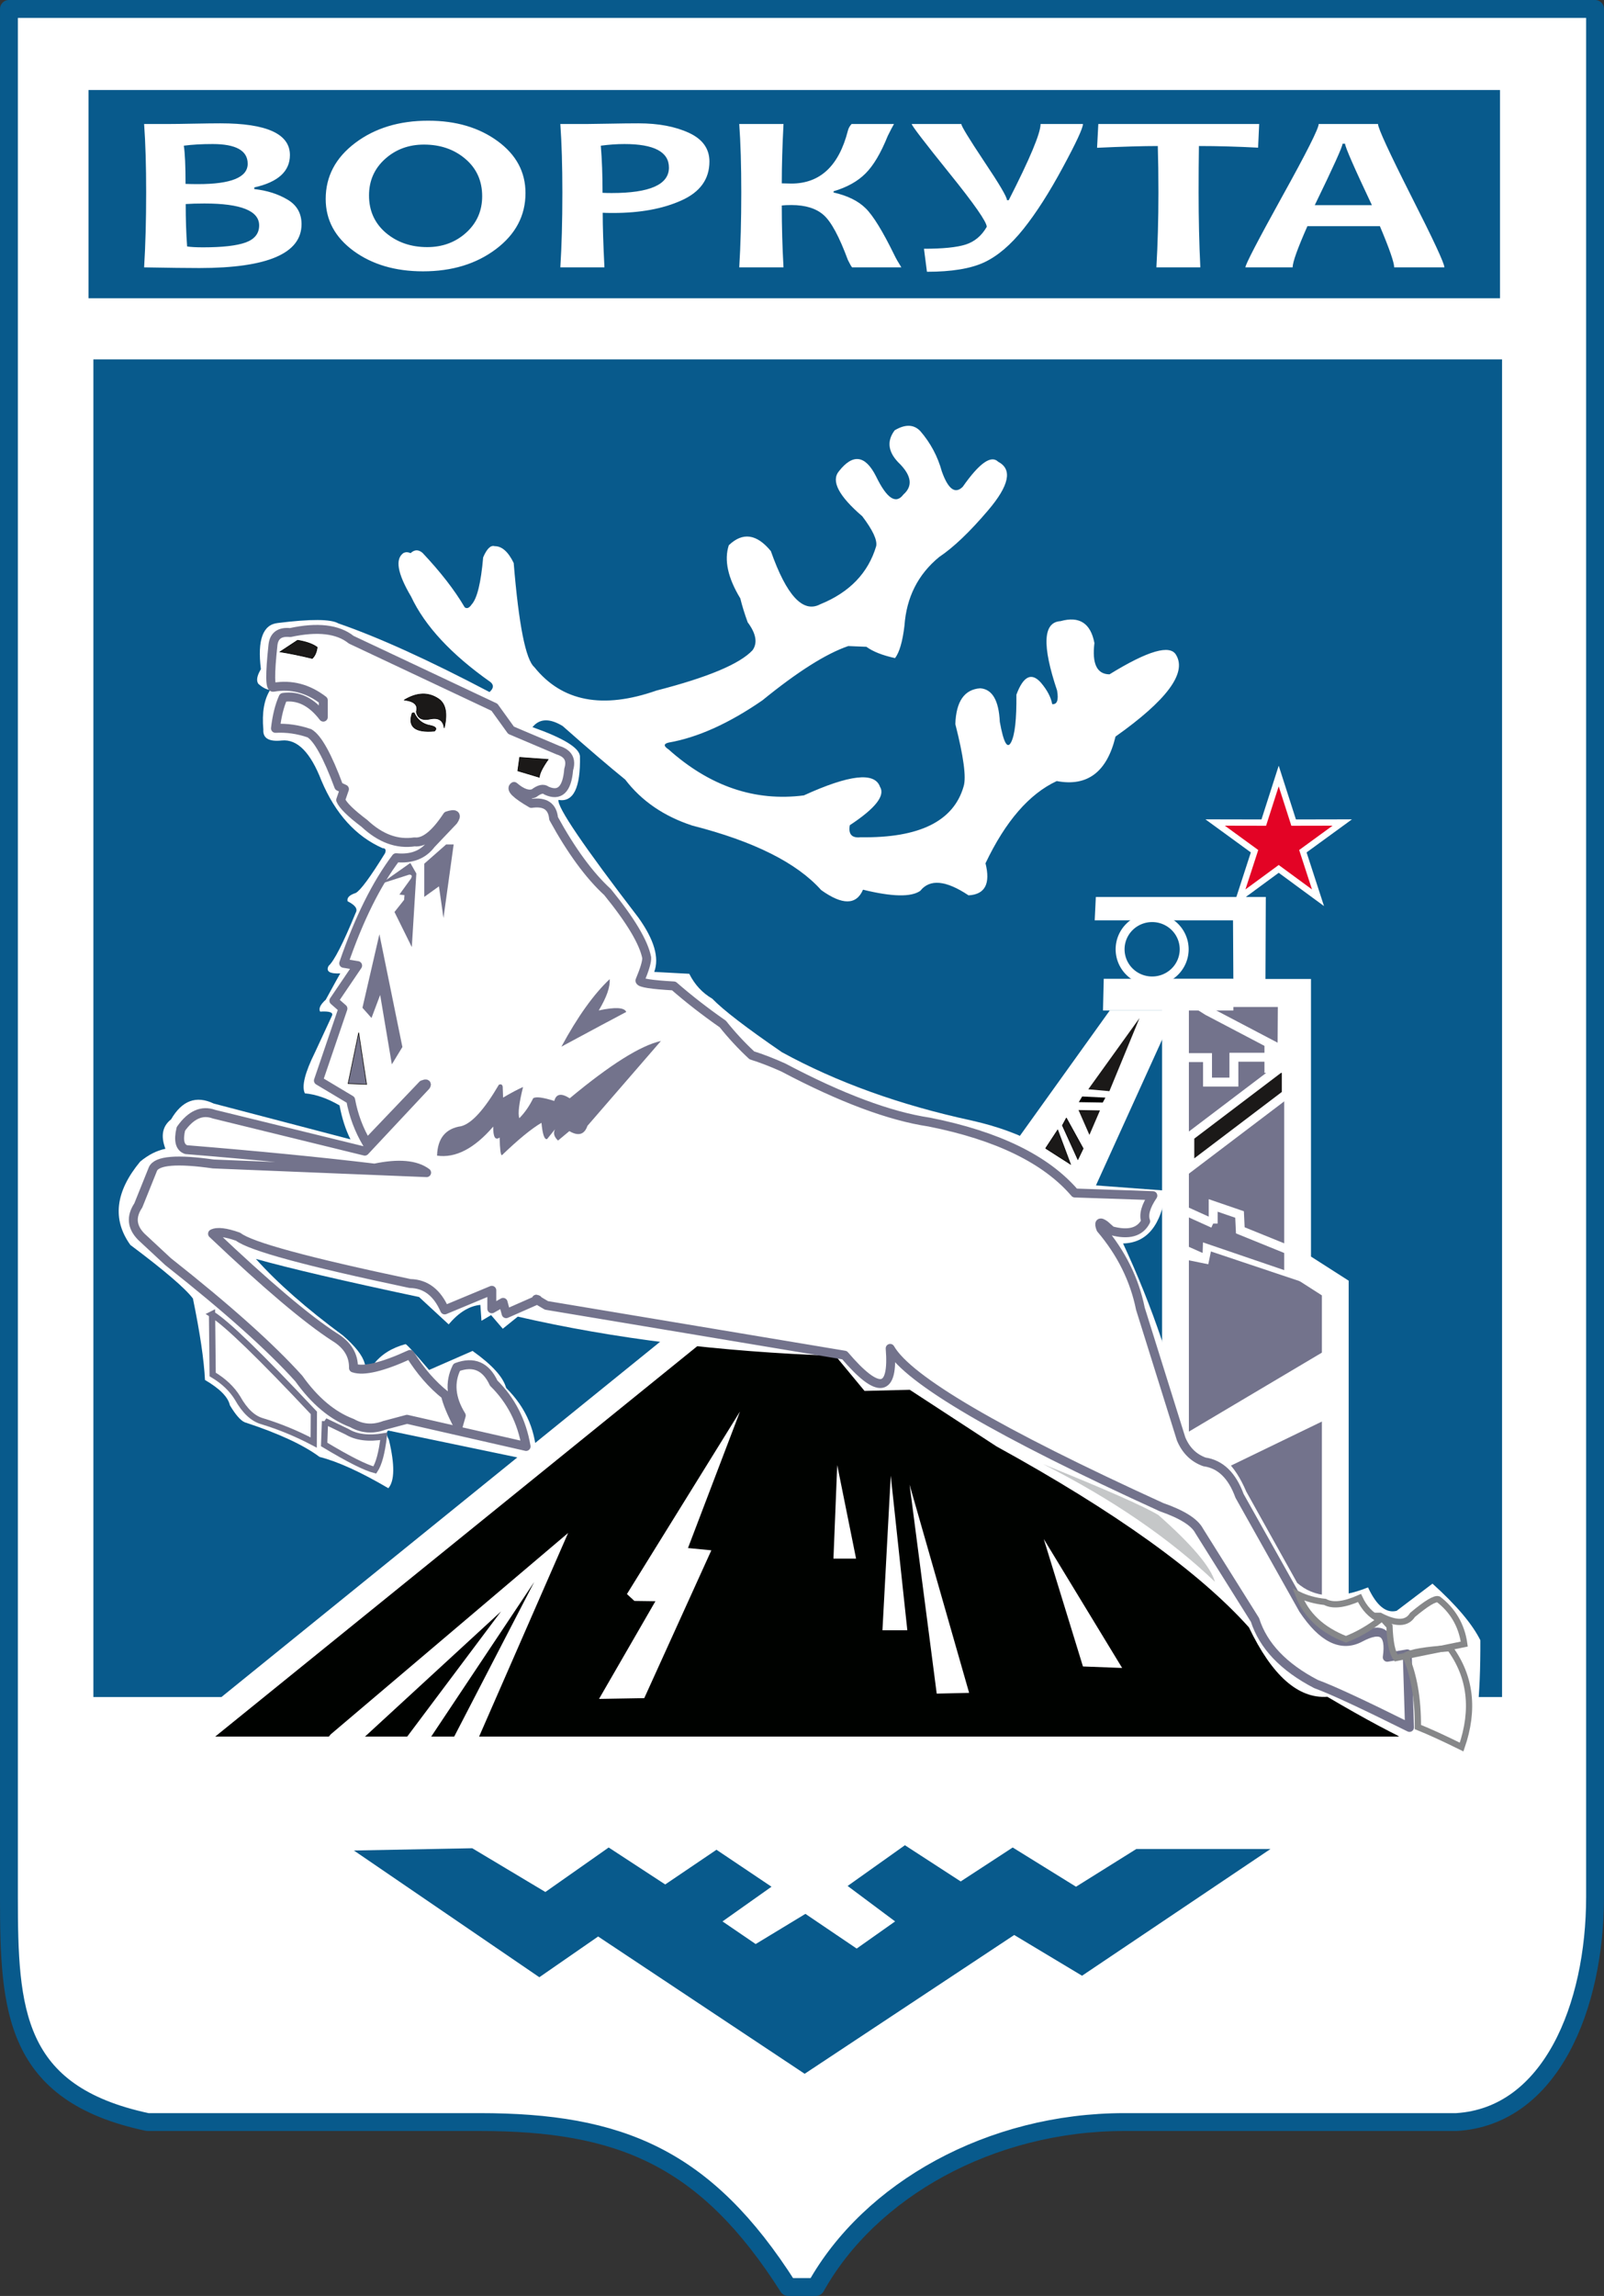 <?xml version="1.0" encoding="UTF-8" standalone="no"?>
<svg
   xmlns:dc="http://purl.org/dc/elements/1.1/"
   xmlns:cc="http://creativecommons.org/ns#"
   xmlns:rdf="http://www.w3.org/1999/02/22-rdf-syntax-ns#"
   xmlns:svg="http://www.w3.org/2000/svg"
   xmlns="http://www.w3.org/2000/svg"
   xmlns:xlink="http://www.w3.org/1999/xlink"
   xmlns:sodipodi="http://sodipodi.sourceforge.net/DTD/sodipodi-0.dtd"
   xmlns:inkscape="http://www.inkscape.org/namespaces/inkscape"
   version="1.1"
   width="509.113"
   height="728.224"
   id="svg2"
   inkscape:version="0.91 r"
   viewBox="0 0 509.113 728.224"
   sodipodi:docname="Vorkuta COA.svg">
  <rect x="0" y="0" width="509.113" height="728.224" fill="#333333" stroke="none"/>
  <defs
     id="defs144">
    <defs
       id="defs20">
      <linearGradient
         id="grad1">
        <stop
           id="stop23"
           stop-opacity="1"
           stop-color="#15109c"
           offset="0%" />
        <stop
           id="stop25"
           stop-opacity="1"
           stop-color="#9edbf4"
           offset="100%" />
      </linearGradient>
      <linearGradient
         gradientUnits="objectBoundingBox"
         y2="1"
         x2="0"
         y1="0"
         x1="0"
         id="grad2"
         xlink:href="#grad1" />
    </defs>
  </defs>
  <sodipodi:namedview
     pagecolor="#ffffff"
     bordercolor="#666666"
     borderopacity="1"
     objecttolerance="10"
     gridtolerance="10"
     guidetolerance="10"
     inkscape:pageopacity="0"
     inkscape:pageshadow="2"
     inkscape:window-width="1920"
     inkscape:window-height="1056"
     id="namedview142"
     showgrid="false"
     showguides="true"
     inkscape:guide-bbox="true"
     inkscape:object-nodes="true"
     inkscape:zoom="2"
     inkscape:cx="298.12218"
     inkscape:cy="90.084699"
     inkscape:window-x="0"
     inkscape:window-y="24"
     inkscape:window-maximized="1"
     inkscape:current-layer="svg2"
     fit-margin-top="0"
     fit-margin-left="0"
     fit-margin-right="0"
     fit-margin-bottom="0" />
  <path
     id="path3728"
     style="fill:#ffffff;stroke:#085a8c;stroke-width:5.669;stroke-linecap:butt;stroke-linejoin:round;stroke-dasharray:none;stroke-opacity:1"
     d="m 2.835,2.835 503.443,0 0,598.749 c 0,34.906 -14.067,69.673 -43.993,71.482 l -105.39,0 c -42.552,0 -80.754,21.522 -97.963,52.324 l -8.751,0 0,0 c -26.184,-41.155 -53.331,-52.324 -97.963,-52.324 l -105.39,0 0,0 C 4.282,664.037 2.835,637.525 2.835,601.584 Z"
     inkscape:connector-curvature="0"
     sodipodi:nodetypes="ccscscccsccsc" />
  <path
     inkscape:connector-curvature="0"
     id="path18"
     style="fill:#085a8c;fill-opacity:1;fill-rule:evenodd"
     d="m 112.333,586.938 c 19.618,13.398 39.236,26.796 58.854,40.193 6.22,-4.306 12.441,-8.613 18.661,-12.919 21.851,14.514 43.702,29.028 65.553,43.542 22.17,-14.674 44.34,-29.347 66.51,-44.021 7.177,4.306 14.355,8.613 21.532,12.919 19.937,-13.398 39.874,-26.796 59.811,-40.193 -14.195,-2e-4 -28.39,0 -42.586,-10e-5 -6.38,3.987 -12.76,7.975 -19.14,11.962 -6.699,-4.147 -13.398,-8.294 -20.096,-12.441 -5.503,3.589 -11.005,7.178 -16.508,10.766 -5.901,-3.828 -11.803,-7.656 -17.704,-11.484 -6.061,4.306 -12.122,8.613 -18.183,12.919 5.024,3.748 10.048,7.496 15.072,11.244 -4.067,2.871 -8.134,5.742 -12.201,8.613 -5.423,-3.668 -10.846,-7.337 -16.269,-11.005 -5.263,3.19 -10.527,6.38 -15.79,9.57 -3.509,-2.392 -7.018,-4.785 -10.527,-7.177 5.183,-3.669 10.367,-7.337 15.551,-11.005 -5.822,-3.908 -11.643,-7.815 -17.465,-11.723 -5.423,3.668 -10.845,7.337 -16.269,11.005 -5.981,-3.907 -11.962,-7.815 -17.943,-11.723 -6.699,4.705 -13.398,9.41 -20.096,14.115 -7.735,-4.625 -15.471,-9.251 -23.207,-13.876 -12.52,0.239 -25.041,0.479 -37.561,0.718 z"
     sodipodi:nodetypes="ccccccccccccccccccccccccc" />
  <path
     inkscape:connector-curvature="0"
     id="path28"
     style="fill:#085a8c;fill-opacity:1"
     d="m 29.639,113.986 0,424.276 447.119,0 0,-424.276 -447.119,0 z" />
  <path
     inkscape:connector-curvature="0"
     id="path30"
     style="fill:#e30325;fill-rule:evenodd;stroke:#ffffff;stroke-width:2"
     d="m 405.864,246.135 4.741,14.778 15.434,-0.03 -12.504,9.103 4.798,14.759 -12.469,-9.152 -12.469,9.152 4.798,-14.759 -12.504,-9.103 15.434,0.03 4.741,-14.778 z" />
  <path
     inkscape:connector-curvature="0"
     id="path32"
     style="fill:none;stroke:#000000;stroke-width:0.2;stroke-dasharray:none"
     d="m 254.492,524.256 c 2.791,-0.08 5.582,-0.16 8.373,-0.239" />
  <path
     inkscape:connector-curvature="0"
     id="path34"
     style="fill:#ffffff;fill-rule:evenodd"
     d="m 262.865,524.017 c -1.914,-11.643 -3.828,-23.286 -5.742,-34.929 -0.877,11.723 -1.754,23.446 -2.632,35.169" />
  <path
     inkscape:connector-curvature="0"
     id="path36"
     style="fill:#73738c;fill-opacity:1;fill-rule:evenodd;stroke:#ffffff;stroke-width:8.504;stroke-linecap:butt;stroke-linejoin:miter;stroke-dasharray:none"
     d="m 373.102,511.171 c 0,-1.196 0,-2.393 0,-3.589 0,-64.277 0,-128.554 0,-192.831 12.919,0 25.838,0 38.758,0 0,28.709 0,57.419 0,86.128 3.987,2.552 7.975,5.104 11.962,7.656 0,34.132 0,68.264 0,102.396 -16.906,0.08 -33.813,0.159 -50.72,0.239 z" />
  <g
     id="g38"
     transform="translate(-36.514,-62.397)">
    <path
       inkscape:connector-curvature="0"
       id="path40"
       style="fill:#000200;fill-rule:evenodd;stroke:#ffffff;stroke-width:8.504;stroke-linecap:butt;stroke-linejoin:miter;stroke-dasharray:none"
       d="m 292.703,455.682 99.952,80.888 99.952,80.888 -199.904,0 -199.904,0 99.952,-80.888 99.952,-80.888 z" />
    <path
       inkscape:connector-curvature="0"
       id="path42"
       style="fill:#ffffff;fill-rule:evenodd"
       d="m 380.244,590.959 c 4.147,0.159 8.293,0.319 12.441,0.478 -8.293,-13.637 -16.587,-27.274 -24.881,-40.911 4.147,13.477 8.294,26.954 12.441,40.432 z" />
    <path
       inkscape:connector-curvature="0"
       id="path44"
       style="fill:#ffffff;fill-rule:evenodd"
       d="m 333.83,599.572 c 3.429,-0.08 6.858,-0.16 10.287,-0.239 -6.3,-22.011 -12.6,-44.021 -18.9,-66.031 8.613,66.271 11.483,88.361 8.613,66.271 z" />
    <path
       inkscape:connector-curvature="0"
       id="path46"
       style="fill:#ffffff;fill-rule:evenodd"
       d="m 316.605,579.476 c 2.632,0 5.263,0 7.895,0 -1.754,-16.348 -3.509,-32.697 -5.263,-49.045 -0.877,16.348 -1.754,32.697 -2.632,49.045 z" />
    <path
       inkscape:connector-curvature="0"
       id="path48"
       style="fill:#ffffff;fill-rule:evenodd"
       d="m 301.054,556.747 c 2.393,0 4.785,0 7.177,0 -1.994,-9.889 -3.987,-19.777 -5.981,-29.666 -0.399,9.889 -0.797,19.777 -1.196,29.666 z" />
    <path
       inkscape:connector-curvature="0"
       id="path50"
       style="fill:#ffffff;fill-rule:evenodd"
       d="m 226.649,601.247 c 4.785,-0.08 9.57,-0.16 14.355,-0.239 7.097,-15.63 14.195,-31.261 21.292,-46.892 -2.472,-0.239 -4.944,-0.479 -7.417,-0.718 5.503,-14.434 11.005,-28.869 16.508,-43.303 -11.962,19.299 -23.925,38.598 -35.887,57.897 0.79,0.728 1.58,1.456 2.37,2.185 2.224,0.03 4.448,0.06 6.672,0.09 -5.965,10.326 -11.929,20.653 -17.894,30.98 z" />
    <path
       inkscape:connector-curvature="0"
       id="path52"
       style="fill:#ffffff;fill-rule:evenodd"
       d="m 141.478,612.491 c 25.121,-21.293 50.241,-42.585 75.362,-63.878 -10.048,22.967 -20.096,45.935 -30.145,68.902 -2.791,0.08 -5.582,0.16 -8.373,0.239 9.251,-17.863 18.501,-35.727 27.752,-53.591 -11.643,17.465 -23.287,34.929 -34.93,52.394 -2.632,-10e-5 -5.263,-10e-5 -7.895,0 10.766,-14.354 21.532,-28.709 32.298,-43.064 -15.87,14.594 -31.739,29.188 -47.609,43.782 -3.429,-1e-4 -6.858,10e-5 -10.287,0 1.276,-1.595 2.552,-3.19 3.828,-4.785 z" />
  </g>
  <path
     inkscape:connector-curvature="0"
     id="path54"
     style="fill:#1b1918;fill-rule:evenodd;stroke:#ffffff;stroke-width:2.835;stroke-linecap:butt;stroke-linejoin:miter;stroke-dasharray:none"
     d="m 377.648,360.447 c 10.207,-7.736 20.415,-15.471 30.623,-23.207 1e-4,3.27 0,6.539 -10e-5,9.809 -10.207,7.736 -20.415,15.471 -30.623,23.207 10e-5,-3.269 0,-6.539 10e-5,-9.809 z" />
  <path
     inkscape:connector-curvature="0"
     id="path56"
     style="fill:#73738c;fill-rule:evenodd;stroke:#ffffff;stroke-width:2.835;stroke-linecap:butt;stroke-linejoin:miter;stroke-dasharray:none;fill-opacity:1"
     d="m 383.077,317.981 c 7.98,0 15.959,1e-4 23.939,0 -0.033,5.024 -0.066,10.048 -0.099,15.072 -7.881,-4.138 -15.762,-8.275 -23.643,-12.412 -1.315,-0.83 -2.629,-1.66 -3.944,-2.49 1.249,-0.056 2.498,-0.113 3.747,-0.169 z" />
  <path
     inkscape:connector-curvature="0"
     id="path58"
     style="fill:none;stroke:#ffffff;stroke-width:2.835;stroke-linecap:butt;stroke-linejoin:miter;stroke-dasharray:none"
     d="m 375.375,335.446 c 2.632,0 5.263,0 7.895,0 0,2.592 0,5.183 0,7.775 2.791,0 5.582,0 8.374,0 0,-2.632 0,-5.263 0,-7.895 6.26,0 12.52,0 18.781,0" />
  <path
     inkscape:connector-curvature="0"
     id="path60"
     style="fill:#ffffff;fill-rule:evenodd"
     d="m 410.424,331.448 0,8.854 -9.085,0 0,-8.854 9.085,0 z" />
  <path
     inkscape:connector-curvature="0"
     id="path62"
     style="fill:none;stroke:#ffffff;stroke-width:2.835;stroke-linecap:butt;stroke-linejoin:miter;stroke-dasharray:none"
     d="m 375.016,383.533 c 3.349,1.515 6.699,3.03 10.048,4.546" />
  <path
     inkscape:connector-curvature="0"
     id="path64"
     style="fill:none;stroke:#ffffff;stroke-width:2.835;stroke-linecap:butt;stroke-linejoin:miter;stroke-dasharray:none"
     d="m 385.064,388.079 c 0,-1.914 0,-3.828 0,-5.742 2.791,0.957 5.582,1.914 8.374,2.871 0.08,1.675 0.159,3.349 0.239,5.024 5.503,2.233 11.005,4.466 16.508,6.699" />
  <path
     inkscape:connector-curvature="0"
     id="path66"
     style="fill:#ffffff;fill-rule:evenodd"
     d="m 411.979,404.348 c -10.048,-3.43 -20.096,-6.858 -30.145,-10.288 -0.04,1.117 -0.08,2.233 -0.12,3.349 -1.794,-0.798 -3.589,-1.595 -5.383,-2.392 0.04,1.515 0.08,3.03 0.12,4.545 2.352,0.478 4.705,0.957 7.058,1.436 0.279,-1.355 0.558,-2.711 0.837,-4.067 10.128,3.389 20.256,6.778 30.384,10.168 -0.917,-0.917 -1.834,-1.834 -2.751,-2.751 z" />
  <path
     inkscape:connector-curvature="0"
     id="path68"
     style="fill:none;stroke:#ffffff;stroke-width:2.835;stroke-linecap:butt;stroke-linejoin:round;stroke-dasharray:none"
     d="m 365.693,291.042 a 10.168,10.048 0 0 1 10.168,10.048 10.168,10.048 0 1 1 -10.168,-10.048 z" />
  <path
     inkscape:connector-curvature="0"
     id="path70"
     style="fill:#ffffff;fill-rule:evenodd"
     d="m 350.33,310.445 c 13.717,0 27.433,0 41.15,0 0,3.349 0,6.699 0,10.048 -13.796,0 -27.593,0 -41.389,0 0.08,-3.349 0.159,-6.699 0.239,-10.048 z" />
  <path
     inkscape:connector-curvature="0"
     id="path72"
     style="fill:#ffffff;fill-rule:evenodd"
     d="m 345.785,380.543 c 9.091,-20.017 18.183,-40.034 27.274,-60.05 -6.938,-10e-5 -13.876,0 -20.814,1e-4 -10.527,14.674 -21.054,29.347 -31.58,44.021 8.374,5.343 16.747,10.686 25.121,16.029 z" />
  <path
     inkscape:connector-curvature="0"
     id="path74"
     style="fill:#1b1918;fill-rule:evenodd"
     d="m 345.426,345.494 c 5.423,-7.536 10.845,-15.072 16.268,-22.608 -3.19,7.735 -6.38,15.471 -9.57,23.206 -2.233,-0.2 -4.466,-0.399 -6.699,-0.598 z" />
  <path
     inkscape:connector-curvature="0"
     id="path76"
     style="fill:#1b1918;fill-rule:evenodd"
     d="m 342.316,352.073 c 2.273,0.04 4.545,0.079 6.818,0.12 -1.116,2.592 -2.233,5.183 -3.349,7.775 -1.156,-2.632 -2.313,-5.263 -3.469,-7.895 z" />
  <path
     inkscape:connector-curvature="0"
     id="path78"
     style="fill:#000000;fill-rule:evenodd"
     d="m 343.492,347.779 c -1.077,1.8 -1.436,2.401 -1.077,1.8 2.533,0.04 5.066,0.08 7.599,0.12 0.279,-0.52 0.558,-1.04 0.838,-1.56 -2.453,-0.12 -4.906,-0.24 -7.36,-0.36 z" />
  <path
     inkscape:connector-curvature="0"
     id="path80"
     style="fill:#1b1918;fill-rule:evenodd;stroke:#000000;stroke-width:0.2;stroke-dasharray:none"
     d="m 338.466,354.62 c 1.775,3.22 3.55,6.441 5.325,9.661 -0.558,1.16 -1.117,2.32 -1.675,3.481 -1.635,-3.601 -3.271,-7.201 -4.907,-10.802 0.419,-0.78 0.838,-1.56 1.257,-2.34 z" />
  <path
     inkscape:connector-curvature="0"
     id="path82"
     style="fill:#1b1918;fill-rule:evenodd;stroke:#000000;stroke-width:0.2;stroke-dasharray:none"
     d="m 331.884,364.222 c 2.633,1.68 5.266,3.36 7.899,5.041 -1.356,-3.62 -2.713,-7.241 -4.069,-10.862 -1.276,1.94 -2.553,3.881 -3.829,5.821 z" />
  <path
     inkscape:connector-curvature="0"
     id="path84"
     style="fill:#ffffff;fill-rule:evenodd"
     d="m 347.818,284.487 c 17.983,0 35.966,0 53.95,0 -0.04,9.37 -0.08,18.741 -0.12,28.111 -3.389,0.08 -6.779,0.159 -10.168,0.239 -0.04,-6.978 -0.08,-13.956 -0.12,-20.934 -14.634,0 -29.267,0 -43.901,0 0.12,-2.472 0.239,-4.944 0.359,-7.417 z" />
  <path
     inkscape:connector-curvature="0"
     id="path86"
     style="fill:#ffffff;fill-rule:evenodd"
     d="m 372.561,456.913 c 16.13,-9.57 32.26,-19.14 48.39,-28.709 10e-5,7.337 10e-5,14.674 0,22.011 -14.499,7.018 -28.998,14.036 -43.497,21.053 -1.631,-4.785 -3.262,-9.57 -4.893,-14.355 z" />
  <path
     inkscape:connector-curvature="0"
     id="path88"
     style="fill:none;stroke:#868789;stroke-width:2.835;stroke-linecap:butt;stroke-linejoin:round;stroke-dasharray:none"
     d="m 66.142,415.477 c 10.447,10.447 20.894,20.894 31.341,31.341 -0.199,3.31 -0.399,6.619 -0.598,9.928 -5.383,-2.352 -11.484,-4.944 -18.302,-7.776 -1.116,-1.435 -2.871,-4.306 -5.263,-8.613 -2.113,-1.475 -4.226,-2.95 -6.34,-4.426 -0.08,-2.671 -0.16,-5.343 -0.239,-8.015 -0.2,-4.147 -0.399,-8.294 -0.598,-12.441 z" />
  <path
     inkscape:connector-curvature="0"
     id="path90"
     style="fill:none;stroke:#868789;stroke-width:2.835;stroke-linecap:butt;stroke-linejoin:round;stroke-dasharray:none"
     d="m 100.354,449.21 c 0.12,2.512 0.239,5.024 0.359,7.537 4.865,2.871 9.729,5.742 14.594,8.613 1.475,-3.509 2.95,-7.018 4.426,-10.527 -6.938,1.396 -13.398,-0.478 -19.379,-5.622 z" />
  <path
     inkscape:connector-curvature="0"
     id="path92"
     style="fill:none;stroke:#868789;stroke-width:2.835;stroke-linecap:butt;stroke-linejoin:round;stroke-dasharray:none"
     d="m 450.368,548.736 c 4.585,2.033 9.171,4.067 13.756,6.101 4.267,-11.962 3.19,-22.33 -3.23,-31.102 -4.745,0.279 -9.49,0.558 -14.235,0.837 2.433,5.503 3.669,13.557 3.708,24.164 z" />
  <path
     inkscape:connector-curvature="0"
     id="path94"
     style="fill:none;stroke:#868789;stroke-width:2.835;stroke-linecap:butt;stroke-linejoin:round;stroke-dasharray:none"
     d="m 441.636,523.854 c 10.925,-2.472 17.863,-3.509 20.814,-3.11 -2.313,-4.386 -4.625,-8.772 -6.938,-13.158 -2.512,0.159 -3.987,0.797 -4.426,1.914 -4.386,3.27 -7.497,4.785 -9.331,4.545 -0.04,3.27 -0.08,6.539 -0.12,9.809 z" />
  <path
     inkscape:connector-curvature="0"
     id="path96"
     style="fill:none;stroke:#868789;stroke-width:2.835;stroke-linecap:butt;stroke-linejoin:round;stroke-dasharray:none"
     d="m 412.209,505.792 c 6.42,10.965 12.281,15.152 17.584,12.56 2.153,-1.515 4.306,-3.03 6.46,-4.545 -1.675,-2.073 -3.349,-4.147 -5.024,-6.22 -5.941,2.99 -12.281,2.393 -19.02,-1.794 z" />
  <path
     inkscape:connector-curvature="0"
     id="path98"
     style="fill:none;stroke:#868789;stroke-width:2.835;stroke-linecap:butt;stroke-linejoin:round;stroke-dasharray:none"
     d="m 441.755,514.045 c -1.829,-0.96 -3.396,-1.173 -4.7,-0.639 -0.267,0.133 -0.535,0.267 -0.802,0.4" />
  <path
     inkscape:connector-curvature="0"
     id="path100"
     style="fill:#ffffff;fill-rule:evenodd"
     d="m 434.218,503.49 c 2.711,5.821 5.742,8.293 9.091,7.417 3.788,-2.871 7.576,-5.742 11.364,-8.613 7.536,6.778 12.601,12.76 15.192,17.943 0.08,18.103 -1.276,30.623 -4.067,37.561 -5.582,1.116 -20.416,-5.423 -44.499,-19.618 -9.25,0.638 -17.544,-6.699 -24.881,-22.01 -15.71,-17.545 -42.425,-36.684 -80.146,-57.419 -9.171,-5.981 -18.342,-11.962 -27.513,-17.943 -4.785,0.12 -9.57,0.239 -14.355,0.359 -3.07,-3.708 -6.14,-7.417 -9.211,-11.125 -36.724,-1.276 -70.338,-5.423 -100.841,-12.441 -1.589,1.28 -3.178,2.56 -4.767,3.84 -1.236,-1.44 -2.473,-2.881 -3.71,-4.321 -1.017,0.6 -2.035,1.2 -3.052,1.8 -0.119,-1.68 -0.239,-3.361 -0.359,-5.041 -3.511,0.34 -6.862,2.401 -10.053,6.181 -3.134,-2.893 -6.267,-5.787 -9.4,-8.68 -23.885,-5.064 -41.15,-9.091 -51.796,-12.082 6.898,7.696 16.109,15.79 27.633,24.283 3.924,3.42 6.216,6.348 6.876,8.781 0.261,1.227 1.199,1.37 2.813,0.43 2.352,-3.11 5.742,-5.263 10.168,-6.46 0.303,-0.051 2.798,2.679 7.484,8.19 4.603,-2.012 9.206,-4.025 13.809,-6.037 6.18,4.386 9.729,8.293 10.646,11.723 6.499,6.42 9.729,14.195 9.689,23.326 -15.71,-3.269 -31.421,-6.539 -47.131,-9.809 -0.637,0.461 -0.557,1.441 0.241,2.941 1.894,7.921 1.835,13.042 -0.179,15.363 -8.754,-5.144 -16.031,-8.455 -21.833,-9.93 -5.144,-3.828 -13.079,-7.497 -23.805,-11.005 -1.316,-0.598 -2.871,-2.393 -4.665,-5.383 -0.558,-2.591 -3.19,-5.263 -7.895,-8.015 -0.319,-6.38 -1.595,-14.993 -3.828,-25.838 -2.472,-3.269 -9.091,-8.932 -19.857,-16.986 -5.821,-8.094 -4.785,-16.906 3.11,-26.436 2.592,-2.153 5.264,-3.509 8.015,-4.067 -1.555,-4.067 -0.957,-7.177 1.794,-9.331 3.469,-5.981 7.975,-7.656 13.517,-5.024 14.474,3.788 28.949,7.576 43.423,11.364 -1.555,-3.11 -2.712,-6.699 -3.469,-10.766 -3.828,-2.233 -7.496,-3.509 -11.005,-3.828 -1.077,-2.193 0,-6.54 3.23,-13.039 1.794,-3.868 3.588,-7.736 5.383,-11.603 0.452,-1.039 -0.807,-1.466 -3.777,-1.279 -0.518,-0.981 0.08,-2.241 1.795,-3.781 2.852,-5.221 4.388,-8.002 4.607,-8.341 -3.384,0.163 -4.618,-0.633 -3.703,-2.389 1.755,-1.555 4.626,-7.177 8.613,-16.867 0.695,-1.209 -0.164,-2.412 -2.577,-3.609 -0.299,-1.12 0.559,-2 2.573,-2.64 1.516,-0.82 4.628,-5.041 9.335,-12.662 0.341,-1.052 0.083,-1.562 -0.775,-1.532 -8.52,-3.769 -15.003,-10.92 -19.45,-21.452 -3.471,-8.962 -7.66,-13.203 -12.566,-12.722 -4.109,0.44 -6.064,-0.72 -5.864,-3.481 -0.479,-5.341 0.239,-9.522 2.154,-12.542 -1.217,-0.141 -2.473,-0.8 -3.77,-1.98 -0.678,-1.02 -0.399,-2.561 0.838,-4.621 -1.157,-9.282 0.638,-14.162 5.385,-14.643 10.441,-1.301 16.846,-1.256 19.214,0.134 12.72,4.386 28.709,11.643 47.968,21.771 1.324,-1.184 1.42,-2.246 0.287,-3.184 -12.409,-8.738 -20.799,-17.764 -25.169,-27.08 -4.403,-7.424 -5.18,-12.059 -2.329,-13.905 0.718,-0.28 1.436,-0.24 2.154,0.12 1.216,-1.16 2.473,-1.2 3.77,-0.12 5.744,6.081 10.212,11.842 13.404,17.283 0.697,0.54 1.436,0.24 2.214,-0.9 1.735,-1.9 2.952,-6.881 3.65,-14.943 1.177,-2.74 2.393,-3.921 3.65,-3.541 2.293,-0.02 4.308,1.76 6.043,5.341 1.615,19.636 3.802,30.648 6.56,33.034 8.772,10.925 21.692,13.398 38.758,7.417 16.308,-4.187 26.476,-8.453 30.504,-12.8 1.634,-2.312 1.116,-5.263 -1.555,-8.852 -0.984,-2.696 -1.764,-5.221 -2.34,-7.577 -3.969,-6.541 -5.186,-12.162 -3.65,-16.863 4.408,-4.221 8.856,-3.601 13.344,1.861 4.987,14.142 10.213,19.763 15.678,16.863 9.307,-3.773 15.227,-9.923 17.76,-18.447 0.371,-1.937 -1.101,-5.089 -4.416,-9.458 -7.499,-6.441 -9.973,-11.202 -7.42,-14.283 4.448,-5.661 8.377,-5.121 11.788,1.621 3.411,7.041 6.303,8.961 8.676,5.761 2.952,-2.581 2.633,-5.762 -0.958,-9.542 -3.883,-3.646 -4.487,-7.254 -1.81,-10.823 3.349,-1.994 6.061,-1.914 8.134,0.239 3.25,3.762 5.529,8.031 6.84,12.804 2.015,5.661 4.229,7.281 6.642,4.861 5.266,-7.521 9.015,-10.162 11.249,-7.921 4.588,2.38 3.511,7.522 -3.231,15.423 -5.79,6.812 -10.963,11.741 -15.519,14.787 -6.699,5.503 -10.367,12.76 -11.005,21.771 -0.598,5.024 -1.595,8.454 -2.991,10.288 -3.987,-0.877 -7.018,-2.073 -9.091,-3.589 -5.901,-0.239 -7.815,-0.319 -5.742,-0.239 -7.018,2.392 -16.109,8.134 -27.274,17.226 -10.646,7.336 -20.575,11.802 -29.786,13.397 -1.595,0.399 -1.595,1.117 1e-4,2.153 13.118,11.723 27.433,16.588 42.944,14.594 14.434,-6.58 22.489,-7.497 24.164,-2.751 1.754,2.791 -1.436,6.858 -9.57,12.201 -0.518,2.871 0.638,4.147 3.469,3.828 18.621,0.279 29.507,-5.104 32.657,-16.149 0.877,-2.831 -10e-5,-9.411 -2.631,-19.738 0.239,-7.217 2.871,-11.005 7.895,-11.364 3.828,0.279 5.901,3.828 6.22,10.646 1.196,6.619 2.393,8.773 3.589,6.46 1.196,-2.312 1.754,-7.337 1.675,-15.072 2.193,-5.901 4.785,-7.177 7.775,-3.828 1.994,2.352 3.19,4.625 3.589,6.819 1.555,0.159 2.074,-1.276 1.555,-4.307 -4.825,-14.354 -4.466,-21.691 1.077,-22.01 5.981,-1.675 9.57,0.638 10.766,6.938 -0.797,6.579 0.797,9.889 4.785,9.929 12.241,-7.536 19.299,-9.57 21.173,-6.101 3.389,5.742 -3.03,14.355 -19.259,25.838 -2.712,11.244 -8.932,15.95 -18.661,14.115 -8.732,4.067 -16.268,12.76 -22.608,26.078 1.635,6.499 -0.16,9.889 -5.383,10.168 -7.177,-4.785 -12.281,-5.263 -15.312,-1.435 -2.871,2.033 -8.932,1.914 -18.183,-0.359 -2.113,4.904 -6.539,4.944 -13.278,0.12 -7.735,-8.653 -21.372,-15.471 -40.911,-20.456 -9.011,-2.95 -16.109,-7.815 -21.293,-14.594 -5.024,-4.067 -11.643,-9.729 -19.857,-16.986 -4.147,-2.512 -7.336,-2.393 -9.57,0.359 9.809,3.469 14.833,6.539 15.072,9.211 0.199,10.048 -2.074,14.674 -6.819,13.876 -0.478,2.233 7.975,14.674 25.36,37.322 5.024,7.018 6.699,12.76 5.024,17.226 3.708,0.199 7.416,0.399 11.125,0.598 1.714,3.429 4.147,6.061 7.297,7.895 3.469,3.588 10.845,9.251 22.13,16.986 17.425,9.529 37.481,16.747 60.17,21.651 16.667,3.748 28.709,10.527 36.126,20.336 8.533,0.638 17.066,1.276 25.599,1.914 -1.515,11.005 -6.061,16.587 -13.637,16.747 9.33,20.017 16.268,40.512 20.814,61.486 0.757,2.393 1.914,3.509 3.469,3.349 6.22,0.638 11.164,5.263 14.833,13.876 5.383,9.65 10.766,19.299 16.149,28.948 5.423,4.785 12.919,5.264 22.489,1.436 z" />
  <path
     inkscape:connector-curvature="0"
     id="path102"
     style="fill:none;stroke:#73738c;stroke-width:2.835;stroke-linecap:butt;stroke-linejoin:round;stroke-dasharray:none;stroke-opacity:1"
     d="m 67.458,391.313 c 17.066,16.189 29.986,27.114 38.758,32.776 4.067,2.472 6.06,5.742 5.981,9.809 3.27,1.117 9.251,-0.318 17.943,-4.306 3.27,5.263 7.018,9.57 11.245,12.919 0.558,2.472 1.914,5.742 4.067,9.809 0.319,-1.117 0.638,-2.233 0.957,-3.349 -3.349,-5.423 -3.828,-10.527 -1.435,-15.312 5.343,-1.994 9.251,-0.319 11.723,5.024 5.503,5.423 8.932,12.122 10.287,20.097 -12.6,-2.871 -25.2,-5.742 -37.8,-8.613 -2.393,0.638 -4.785,1.276 -7.177,1.914 -3.589,1.355 -7.018,1.116 -10.288,-0.718 -6.181,-2.312 -11.803,-7.018 -16.867,-14.115 -8.972,-9.968 -22.808,-22.33 -41.509,-37.083 -2.831,-2.631 -5.662,-5.263 -8.493,-7.895 -3.03,-3.07 -3.35,-6.38 -0.957,-9.929 1.555,-3.868 3.11,-7.735 4.665,-11.603 1.276,-2.671 7.656,-3.19 19.14,-1.555 22.568,0.917 45.137,1.834 67.706,2.752 -3.429,-2.552 -8.932,-3.03 -16.508,-1.435 -16.906,-2.034 -36.843,-3.987 -59.811,-5.862 -1.993,-0.677 -2.552,-2.871 -1.675,-6.579 3.189,-4.505 6.699,-6.061 10.527,-4.665 15.949,3.908 31.899,7.815 47.849,11.723 6.46,-6.898 12.919,-13.796 19.379,-20.695 0.427,-0.686 0.09,-0.808 -1.009,-0.366 -5.904,6.181 -11.808,12.362 -17.712,18.544 -2.513,-4.221 -4.229,-8.802 -5.146,-13.743 -3.41,-2.04 -6.822,-4.08 -10.232,-6.121 2.594,-7.612 5.188,-15.224 7.783,-22.837 -0.957,-0.837 -1.914,-1.675 -2.871,-2.512 2.512,-3.708 5.024,-7.417 7.536,-11.125 -1.475,-0.239 -2.95,-0.479 -4.426,-0.718 4.825,-14.036 10.367,-25.2 16.628,-33.495 4.904,0.478 8.613,-0.957 11.125,-4.306 2.353,-2.472 4.705,-4.944 7.058,-7.416 1.276,-1.874 0.638,-2.393 -1.914,-1.555 -3.868,5.861 -7.337,8.613 -10.407,8.254 -5.542,0.837 -10.846,-1.117 -15.91,-5.862 -4.346,-3.269 -6.858,-5.742 -7.536,-7.417 0.399,-1.156 0.797,-2.312 1.196,-3.469 -0.598,-0.279 -1.196,-0.558 -1.794,-0.837 -3.589,-9.689 -6.699,-15.312 -9.331,-16.867 -3.589,-1.236 -7.177,-1.755 -10.766,-1.555 0.444,-3.885 1.256,-7.154 2.438,-9.806 4.767,-0.72 9.016,1.361 12.746,6.241 0,-1.78 0,-3.56 0,-5.341 -4.867,-3.741 -10.133,-5.121 -15.798,-4.141 -1.137,0.48 -1.197,-4 -0.179,-13.442 0.354,-2.938 2.173,-4.237 5.458,-3.895 8.692,-1.874 15.152,-1.117 19.379,2.273 15.152,7.137 30.304,14.275 45.456,21.412 1.754,2.432 3.509,4.865 5.263,7.297 4.984,2.113 9.968,4.226 14.953,6.34 3.19,0.997 4.306,3.03 3.349,6.101 -0.519,6.379 -2.871,8.612 -7.058,6.699 -0.917,-0.758 -2.233,-0.478 -3.947,0.837 -1.715,0.718 -3.828,1e-4 -6.34,-2.153 -1.196,0.758 0.638,2.552 5.503,5.383 4.346,-0.638 6.699,0.957 7.058,4.785 5.622,10.247 11.324,18.023 17.106,23.326 7.337,9.011 11.484,15.95 12.441,20.814 0.079,1.236 -0.638,3.668 -2.153,7.297 0.08,0.718 3.668,1.276 10.766,1.675 4.705,4.107 9.889,8.135 15.551,12.082 2.831,3.548 5.901,6.858 9.211,9.929 3.07,0.957 6.38,2.233 9.929,3.828 18.342,9.69 33.813,15.471 46.413,17.345 21.612,4.306 37.004,11.802 46.174,22.489 8.254,0.279 16.508,0.558 24.762,0.838 -2.273,3.349 -3.03,6.061 -2.273,8.134 -1.794,3.469 -5.423,4.466 -10.886,2.99 -0.678,-0.598 -1.355,-1.196 -2.034,-1.794 -1.635,-1.196 -2.073,-0.798 -1.316,1.196 6.499,7.656 10.686,16.109 12.56,25.36 4.306,13.757 8.613,27.513 12.919,41.27 1.515,3.629 3.987,6.061 7.416,7.297 5.064,0.718 8.772,4.306 11.125,10.766 6.739,12.002 13.477,24.004 20.216,36.006 6.101,9.131 12.122,12.122 18.063,8.972 6.858,-3.668 9.729,-1.595 8.613,6.22 2.113,-0.359 4.226,-0.718 6.34,-1.076 0.239,7.776 0.478,15.551 0.718,23.326 -14.833,-7.376 -24.722,-11.962 -29.666,-13.757 -10.287,-5.343 -16.747,-12.122 -19.379,-20.336 -5.901,-9.41 -11.803,-18.82 -17.704,-28.231 -1.435,-2.751 -5.423,-5.263 -11.962,-7.536 -51.677,-23.565 -80.386,-40.352 -86.128,-50.361 1.157,14.115 -3.668,14.833 -14.474,2.153 -31.54,-5.263 -63.081,-10.527 -94.621,-15.79 -3.071,-1.794 -3.987,-2.392 -2.751,-1.794 -3.349,1.475 -6.699,2.951 -10.048,4.426 -0.319,-1.196 -0.638,-2.392 -0.957,-3.589 -1.196,0.677 -2.393,1.355 -3.588,2.034 2e-4,-1.954 1e-4,-3.908 -1e-4,-5.862 -4.984,2.073 -9.968,4.147 -14.953,6.22 -2.392,-5.503 -6.061,-8.294 -11.005,-8.374 -32.537,-6.858 -50.72,-11.802 -54.548,-14.833 -3.938,-1.396 -6.649,-1.715 -8.134,-0.957 z" />
  <g
     id="g104"
     transform="translate(-36.514,-62.397)">
    <path
       d="m 164.832,284.432 c 3.19,0.359 4.466,1.595 3.828,3.708 0.399,2.113 1.914,2.871 4.546,2.273 2.552,-0.478 3.987,0.479 4.306,2.871 1.076,-4.586 0.478,-7.656 -1.794,-9.211 -3.23,-2.193 -6.859,-2.074 -10.886,0.359 z"
       style="fill:#1b1918;fill-rule:evenodd;stroke:#000000;stroke-width:0.2;stroke-dasharray:none"
       id="path106"
       inkscape:connector-curvature="0" />
    <path
       d="m 167.349,288.584 c -1.476,4.341 0.877,6.241 7.061,5.701 0.877,-0.78 0.479,-1.361 -1.197,-1.74 -2.474,-0.4 -4.229,-1.761 -5.266,-4.081 0.199,-0.04 -10e-5,-4e-4 -0.599,0.12 z"
       style="fill:#1b1918;fill-rule:evenodd;stroke:#000000;stroke-width:0.2;stroke-dasharray:none"
       id="path108"
       inkscape:connector-curvature="0" />
    <path
       d="m 125.402,269.14 c 1.855,-1.22 3.71,-2.44 5.565,-3.661 2.792,0.46 4.867,1.2 6.223,2.22 -0.2,1.54 -0.718,2.72 -1.556,3.541 -3.69,-0.9 -7.101,-1.601 -10.232,-2.1 z"
       style="fill:#1b1918;fill-rule:evenodd;stroke:#000000;stroke-width:0.2;stroke-dasharray:none"
       id="path110"
       inkscape:connector-curvature="0" />
    <path
       d="m 201.457,302.626 c 3.012,0.22 6.024,0.44 9.036,0.66 -1.775,2.521 -2.713,4.401 -2.813,5.641 -2.273,-0.68 -4.548,-1.36 -6.821,-2.04 0.199,-1.42 0.399,-2.84 0.598,-4.261 z"
       style="fill:#1b1918;fill-rule:evenodd;stroke:#000000;stroke-width:0.2;stroke-dasharray:none"
       id="path112"
       inkscape:connector-curvature="0" />
    <path
       d="m 147.008,406.087 c 1.117,-5.383 2.233,-10.766 3.349,-16.149 0.837,5.463 1.675,10.925 2.512,16.388 -1.954,-0.08 -3.907,-0.159 -5.861,-0.239 z"
       style="fill:#73738c;fill-opacity:1;fill-rule:evenodd;stroke:#1b1918;stroke-width:0.216;stroke-linecap:butt;stroke-linejoin:miter;stroke-dasharray:none"
       id="path114"
       inkscape:connector-curvature="0" />
    <path
       d="m 171.172,346.874 c 0,-3.509 0,-7.018 0,-10.527 2.312,-2.034 4.625,-4.067 6.938,-6.101 0.797,0 1.595,0 2.392,0 -1.077,7.775 -2.153,15.551 -3.23,23.326 -0.478,-3.349 -0.957,-6.699 -1.435,-10.048 -1.555,1.116 -3.11,2.233 -4.665,3.349 z"
       style="fill:#73738c;fill-opacity:1;fill-rule:evenodd"
       id="path116"
       inkscape:connector-curvature="0" />
    <path
       d="m 161.722,351.659 c 1.834,3.708 3.668,7.417 5.503,11.125 0.478,-7.775 0.957,-15.551 1.435,-23.327 -0.638,-1.116 -1.276,-2.233 -1.914,-3.349 -3.11,2.193 -6.22,4.386 -9.33,6.579 2.99,-0.957 5.981,-1.914 8.972,-2.871 0.862,-0.003 1.043,0.422 0.543,1.277 -1.217,1.68 -2.433,3.36 -3.65,5.041 0.538,0.06 1.077,0.12 1.616,0.18 -0.04,0.5 -0.08,1 -0.12,1.5 -1.018,1.281 -2.036,2.563 -3.054,3.845 z"
       style="fill:#73738c;fill-opacity:1;fill-rule:evenodd"
       id="path118"
       inkscape:connector-curvature="0" />
    <path
       d="m 151.554,382.043 c 1.794,-7.776 3.589,-15.551 5.383,-23.326 2.432,11.922 4.864,23.844 7.297,35.767 -1.116,1.834 -2.233,3.668 -3.349,5.502 -1.236,-7.336 -2.472,-14.673 -3.708,-22.01 -0.917,2.432 -1.834,4.864 -2.751,7.297 -0.957,-1.077 -1.914,-2.153 -2.871,-3.23 z"
       style="fill:#73738c;fill-opacity:1;fill-rule:evenodd"
       id="path120"
       inkscape:connector-curvature="0" />
    <path
       d="m 230.026,372.952 c -5.104,4.825 -10.208,11.962 -15.312,21.412 10.367,-5.582 17.226,-9.251 20.575,-11.005 -0.598,-1.435 -3.509,-1.595 -8.732,-0.478 2.512,-4.187 3.668,-7.497 3.469,-9.929 z"
       style="fill:#73738c;fill-opacity:1;fill-rule:evenodd"
       id="path122"
       inkscape:connector-curvature="0" />
    <path
       d="m 175.239,428.935 c 0.159,-5.503 2.712,-8.613 7.656,-9.331 3.349,-0.877 7.336,-5.263 11.962,-13.158 0.656,-0.282 1.062,-0.082 1.215,0.599 0.04,1.16 0.08,2.321 0.12,3.481 2.593,-1.52 4.707,-2.641 6.343,-3.361 -1.276,5.101 -1.675,8.402 -1.197,9.902 1.693,-1.688 3.162,-3.793 4.405,-6.314 0.797,-0.598 3.03,-0.319 6.699,0.838 0.598,-2.273 2.233,-2.552 4.904,-0.837 12.839,-10.686 22.489,-16.747 28.949,-18.183 -7.776,8.972 -15.551,17.943 -23.326,26.915 -0.957,2.791 -2.871,3.349 -5.742,1.675 -1.196,0.997 -2.393,1.994 -3.589,2.991 -1.276,-1.196 -1.595,-2.392 -0.957,-3.589 -0.837,1.037 -1.675,2.073 -2.512,3.11 -0.837,0.279 -1.435,-1.435 -1.794,-5.144 -3.15,1.834 -7.337,5.263 -12.56,10.288 -0.399,-0.04 -0.638,-1.914 -0.717,-5.622 -1.396,0.997 -2.074,-0.159 -2.034,-3.469 -6.021,6.978 -11.962,10.048 -17.824,9.211 z"
       style="fill:#73738c;fill-opacity:1;fill-rule:evenodd"
       id="path124"
       inkscape:connector-curvature="0" />
    <path
       d="m 422.139,564.108 c -14.355,-13.717 -32.537,-26.158 -54.548,-37.322 19.857,8.014 32.059,13.398 36.604,16.149 10.606,9.37 16.587,16.428 17.943,21.173 z"
       style="fill:#c5c7c8;fill-rule:evenodd"
       id="path126"
       inkscape:connector-curvature="0" />
  </g>
  <g
     id="g128"
     transform="translate(-36.514,-62.397)">
    <path
       inkscape:connector-curvature="0"
       id="path130"
       style="fill:none;stroke:#73738c;stroke-width:1.984;stroke-linecap:butt;stroke-linejoin:miter;stroke-dasharray:none;stroke-opacity:1"
       d="m 103.814,479.253 c 0.066,6.365 0.132,12.73 0.197,19.096 3.478,2.07 6.111,4.561 7.897,7.471 2.291,4.091 4.909,6.545 7.855,7.364 5.522,1.677 10.964,3.927 16.323,6.75 0.016,-3.134 0.033,-6.269 0.049,-9.403 -16.967,-18.05 -27.741,-28.476 -32.322,-31.277 z" />
    <path
       inkscape:connector-curvature="0"
       id="path132"
       style="fill:none;stroke:#73738c;stroke-width:1.984;stroke-linecap:butt;stroke-linejoin:miter;stroke-dasharray:none;stroke-opacity:1"
       d="m 139.673,513.157 c -0.09,2.464 -0.181,4.927 -0.273,7.391 7.698,4.63 13.057,7.329 16.078,8.1 1.286,-1.921 2.238,-5.481 2.855,-10.678 -4.819,0.818 -8.716,0.327 -11.692,-1.473 -2.323,-1.114 -4.646,-2.227 -6.969,-3.341 z" />
  </g>
  <g
     id="g134"
     transform="translate(-36.514,-62.397)">
    <path
       inkscape:connector-curvature="0"
       id="path136"
       style="fill:none;stroke:#868789;stroke-width:1.984;stroke-linecap:butt;stroke-linejoin:miter;stroke-dasharray:none"
       d="m 448.591,568.14 c 2.434,6.48 7.477,11.213 15.128,14.2 3.695,-1.424 7.303,-3.492 10.824,-6.204 -2.869,-1.379 -5.043,-3.677 -6.521,-6.893 -4.869,2.16 -8.52,2.574 -10.955,1.241 -3.086,-0.322 -5.912,-1.103 -8.477,-2.344 z" />
    <path
       inkscape:connector-curvature="0"
       id="path138"
       style="fill:none;stroke:#868789;stroke-width:1.984;stroke-linecap:butt;stroke-linejoin:miter;stroke-dasharray:none"
       d="m 474.543,574.896 c 5.086,2.665 8.52,2.573 10.302,-0.276 4.391,-3.676 7.13,-5.331 8.216,-4.963 4.39,3.355 7.381,8.088 8.216,14.2 -7.216,1.47 -14.432,2.941 -21.648,4.412 -1.217,-1.608 -1.913,-4.963 -2.087,-10.064 -1,-1.103 -2,-2.206 -3,-3.309 z" />
  </g>
  <path
     inkscape:connector-curvature="0"
     id="path140"
     style="fill:none;stroke:#868789;stroke-width:1.984;stroke-linecap:butt;stroke-linejoin:miter;stroke-dasharray:none"
     d="m 446.096,525.17 c 2.672,6.021 3.988,13.557 3.947,22.608 3.509,1.396 8.134,3.509 13.876,6.34 4.107,-11.882 2.871,-22.33 -3.708,-31.341 -7.736,0.478 -12.441,1.276 -14.116,2.392 z" />
  <path
     inkscape:connector-curvature="0"
     id="path3684"
     style="fill:#085a8c;fill-opacity:1;fill-rule:evenodd"
     d="m 28.1,28.551 0,66.051 447.998,0 0,-66.051 -447.998,0 z" />
  <path
     style="font-style:normal;font-variant:normal;font-weight:bold;font-stretch:normal;font-size:16.017px;font-family:Candara;-inkscape-font-specification:'Candara Bold';fill:#ffffff"
     d="m 135.906,38.281 c -9.199,0 -16.921,2.351 -23.164,7.055 -6.243,4.704 -9.365,10.629 -9.365,17.777 0,6.659 2.956,12.155 8.867,16.486 5.911,4.308 13.25,6.461 22.018,6.461 9.199,0 16.921,-2.351 23.164,-7.055 6.243,-4.704 9.365,-10.629 9.365,-17.777 0,-6.683 -2.956,-12.179 -8.867,-16.486 -5.911,-4.308 -13.25,-6.461 -22.018,-6.461 z m -65.955,0.838 c -2.026,0 -4.847,0.034 -8.467,0.104 -3.587,0.07 -6.144,0.105 -7.672,0.105 l -8.07,0 c 0.432,5.984 0.648,13.214 0.648,21.689 0,8.825 -0.217,16.753 -0.648,23.785 7.937,0.14 13.782,0.211 17.535,0.211 21.619,0 32.43,-4.635 32.43,-13.902 0,-3.469 -1.496,-6.076 -4.484,-7.822 -2.989,-1.77 -6.491,-2.876 -10.51,-3.318 l 0,-0.525 c 7.539,-1.677 11.307,-5.098 11.307,-10.268 0,-6.706 -7.357,-10.059 -22.068,-10.059 z m 132.707,0 c -2.557,0 -5.579,0.034 -9.066,0.104 -3.487,0.07 -5.845,0.105 -7.074,0.105 l -8.668,0 c 0.432,6.077 0.648,13.307 0.648,21.689 0,9.128 -0.217,17.056 -0.648,23.785 l 13.998,0 c -0.365,-7.172 -0.547,-12.945 -0.547,-17.322 0.664,0.047 1.775,0.068 3.336,0.068 8.568,0 15.792,-1.326 21.67,-3.98 5.911,-2.654 8.867,-6.765 8.867,-12.33 0,-4.075 -2.175,-7.113 -6.525,-9.115 -4.35,-2.002 -9.68,-3.004 -15.99,-3.004 z m 31.98,0.209 c 0.432,5.984 0.646,13.214 0.646,21.689 0,8.825 -0.215,16.753 -0.646,23.785 l 14.047,0 c -0.365,-6.357 -0.547,-12.9 -0.547,-19.629 0.764,-0.093 1.777,-0.139 3.039,-0.139 4.45,0 7.871,1.059 10.262,3.178 2.391,2.119 4.947,6.857 7.67,14.215 0.598,1.234 1.047,2.026 1.346,2.375 l 15.641,0 c -0.996,-1.583 -1.726,-2.864 -2.191,-3.842 -3.719,-7.614 -6.775,-12.586 -9.166,-14.914 -2.358,-2.328 -5.745,-3.993 -10.162,-4.994 l 0,-0.385 c 4.251,-1.257 7.623,-3.132 10.113,-5.623 2.524,-2.491 4.882,-6.462 7.074,-11.91 0.897,-1.816 1.56,-3.085 1.992,-3.807 l -13.451,0 c -0.598,0.629 -0.996,1.351 -1.195,2.166 -2.856,11.153 -8.832,16.73 -17.932,16.73 -0.664,0 -1.677,-0.024 -3.039,-0.07 0,-5.658 0.182,-11.934 0.547,-18.826 l -14.047,0 z m 54.746,0 c 0,0.512 3.967,5.694 11.904,15.543 7.937,9.826 11.906,15.518 11.906,17.078 -1.627,2.841 -3.869,4.717 -6.725,5.625 -2.823,0.885 -7.223,1.326 -13.201,1.326 l 0.947,7.301 c 7.804,0 13.849,-0.99 18.133,-2.969 4.284,-2.002 8.45,-5.543 12.502,-10.619 4.052,-5.076 8.204,-11.56 12.455,-19.453 4.284,-7.917 6.426,-12.528 6.426,-13.832 l -13.451,0 c 0,2.911 -3.37,10.967 -10.111,24.17 l -0.549,0 c 0,-1.001 -2.423,-5.112 -7.271,-12.33 -4.815,-7.242 -7.225,-11.188 -7.225,-11.84 l -15.74,0 z m 59.223,0 -0.398,7.545 c 8.17,-0.373 14.597,-0.559 19.279,-0.559 0.133,4.494 0.199,9.394 0.199,14.703 0,8.452 -0.217,16.381 -0.648,23.785 l 13.949,0 c -0.365,-7.474 -0.549,-15.403 -0.549,-23.785 0,-5.402 0.033,-10.302 0.1,-14.703 5.878,0 12.137,0.174 18.779,0.523 l 0.35,-7.51 -51.061,0 z m 69.947,0 c 0,1.42 -3.885,9.127 -11.656,23.121 -7.738,13.994 -11.607,21.445 -11.607,22.354 l 14.994,0 c 0,-1.653 1.562,-6.007 4.684,-13.062 l 23.014,0 c 3.022,7.172 4.533,11.526 4.533,13.062 l 15.941,0 c 0,-1.257 -3.52,-8.814 -10.561,-22.668 -7.007,-13.878 -10.512,-21.479 -10.512,-22.807 l -18.83,0 z m 7.572,6.252 0.797,0 c 0,0.978 2.839,7.475 8.518,19.49 l -18.133,0 c 5.878,-12.085 8.818,-18.582 8.818,-19.49 z M 67.461,45.685 c 7.439,0 11.158,2.084 11.158,6.252 0,4.308 -5.246,6.461 -15.74,6.461 -1.395,0 -2.724,-0.024 -3.986,-0.07 0,-5.728 -0.182,-9.767 -0.547,-12.119 2.657,-0.349 5.695,-0.523 9.115,-0.523 z m 130.713,0 c 9.432,0 14.148,2.492 14.148,7.475 0,5.379 -6.062,8.068 -18.184,8.068 -1.096,0 -2.058,-0.024 -2.889,-0.07 0,-5.565 -0.184,-10.548 -0.549,-14.949 2.624,-0.349 5.115,-0.523 7.473,-0.523 z m -63.613,0.174 c 5.214,0 9.599,1.514 13.152,4.541 3.553,3.027 5.33,6.973 5.33,11.84 0,4.634 -1.695,8.487 -5.082,11.561 -3.387,3.05 -7.505,4.576 -12.354,4.576 -5.181,0 -9.564,-1.514 -13.15,-4.541 -3.553,-3.05 -5.33,-6.997 -5.33,-11.84 1e-5,-4.657 1.693,-8.51 5.08,-11.561 3.387,-3.05 7.505,-4.576 12.354,-4.576 z M 64.871,64.544 c 11.59,0 17.385,2.318 17.385,6.951 0,2.561 -1.427,4.366 -4.283,5.414 -2.856,1.025 -7.356,1.537 -13.5,1.537 -2.258,0 -3.953,-0.093 -5.082,-0.279 -0.299,-4.098 -0.447,-8.581 -0.447,-13.447 1.66,-0.116 3.636,-0.176 5.928,-0.176 z"
     id="text3686"
     inkscape:connector-curvature="0" />
</svg>
